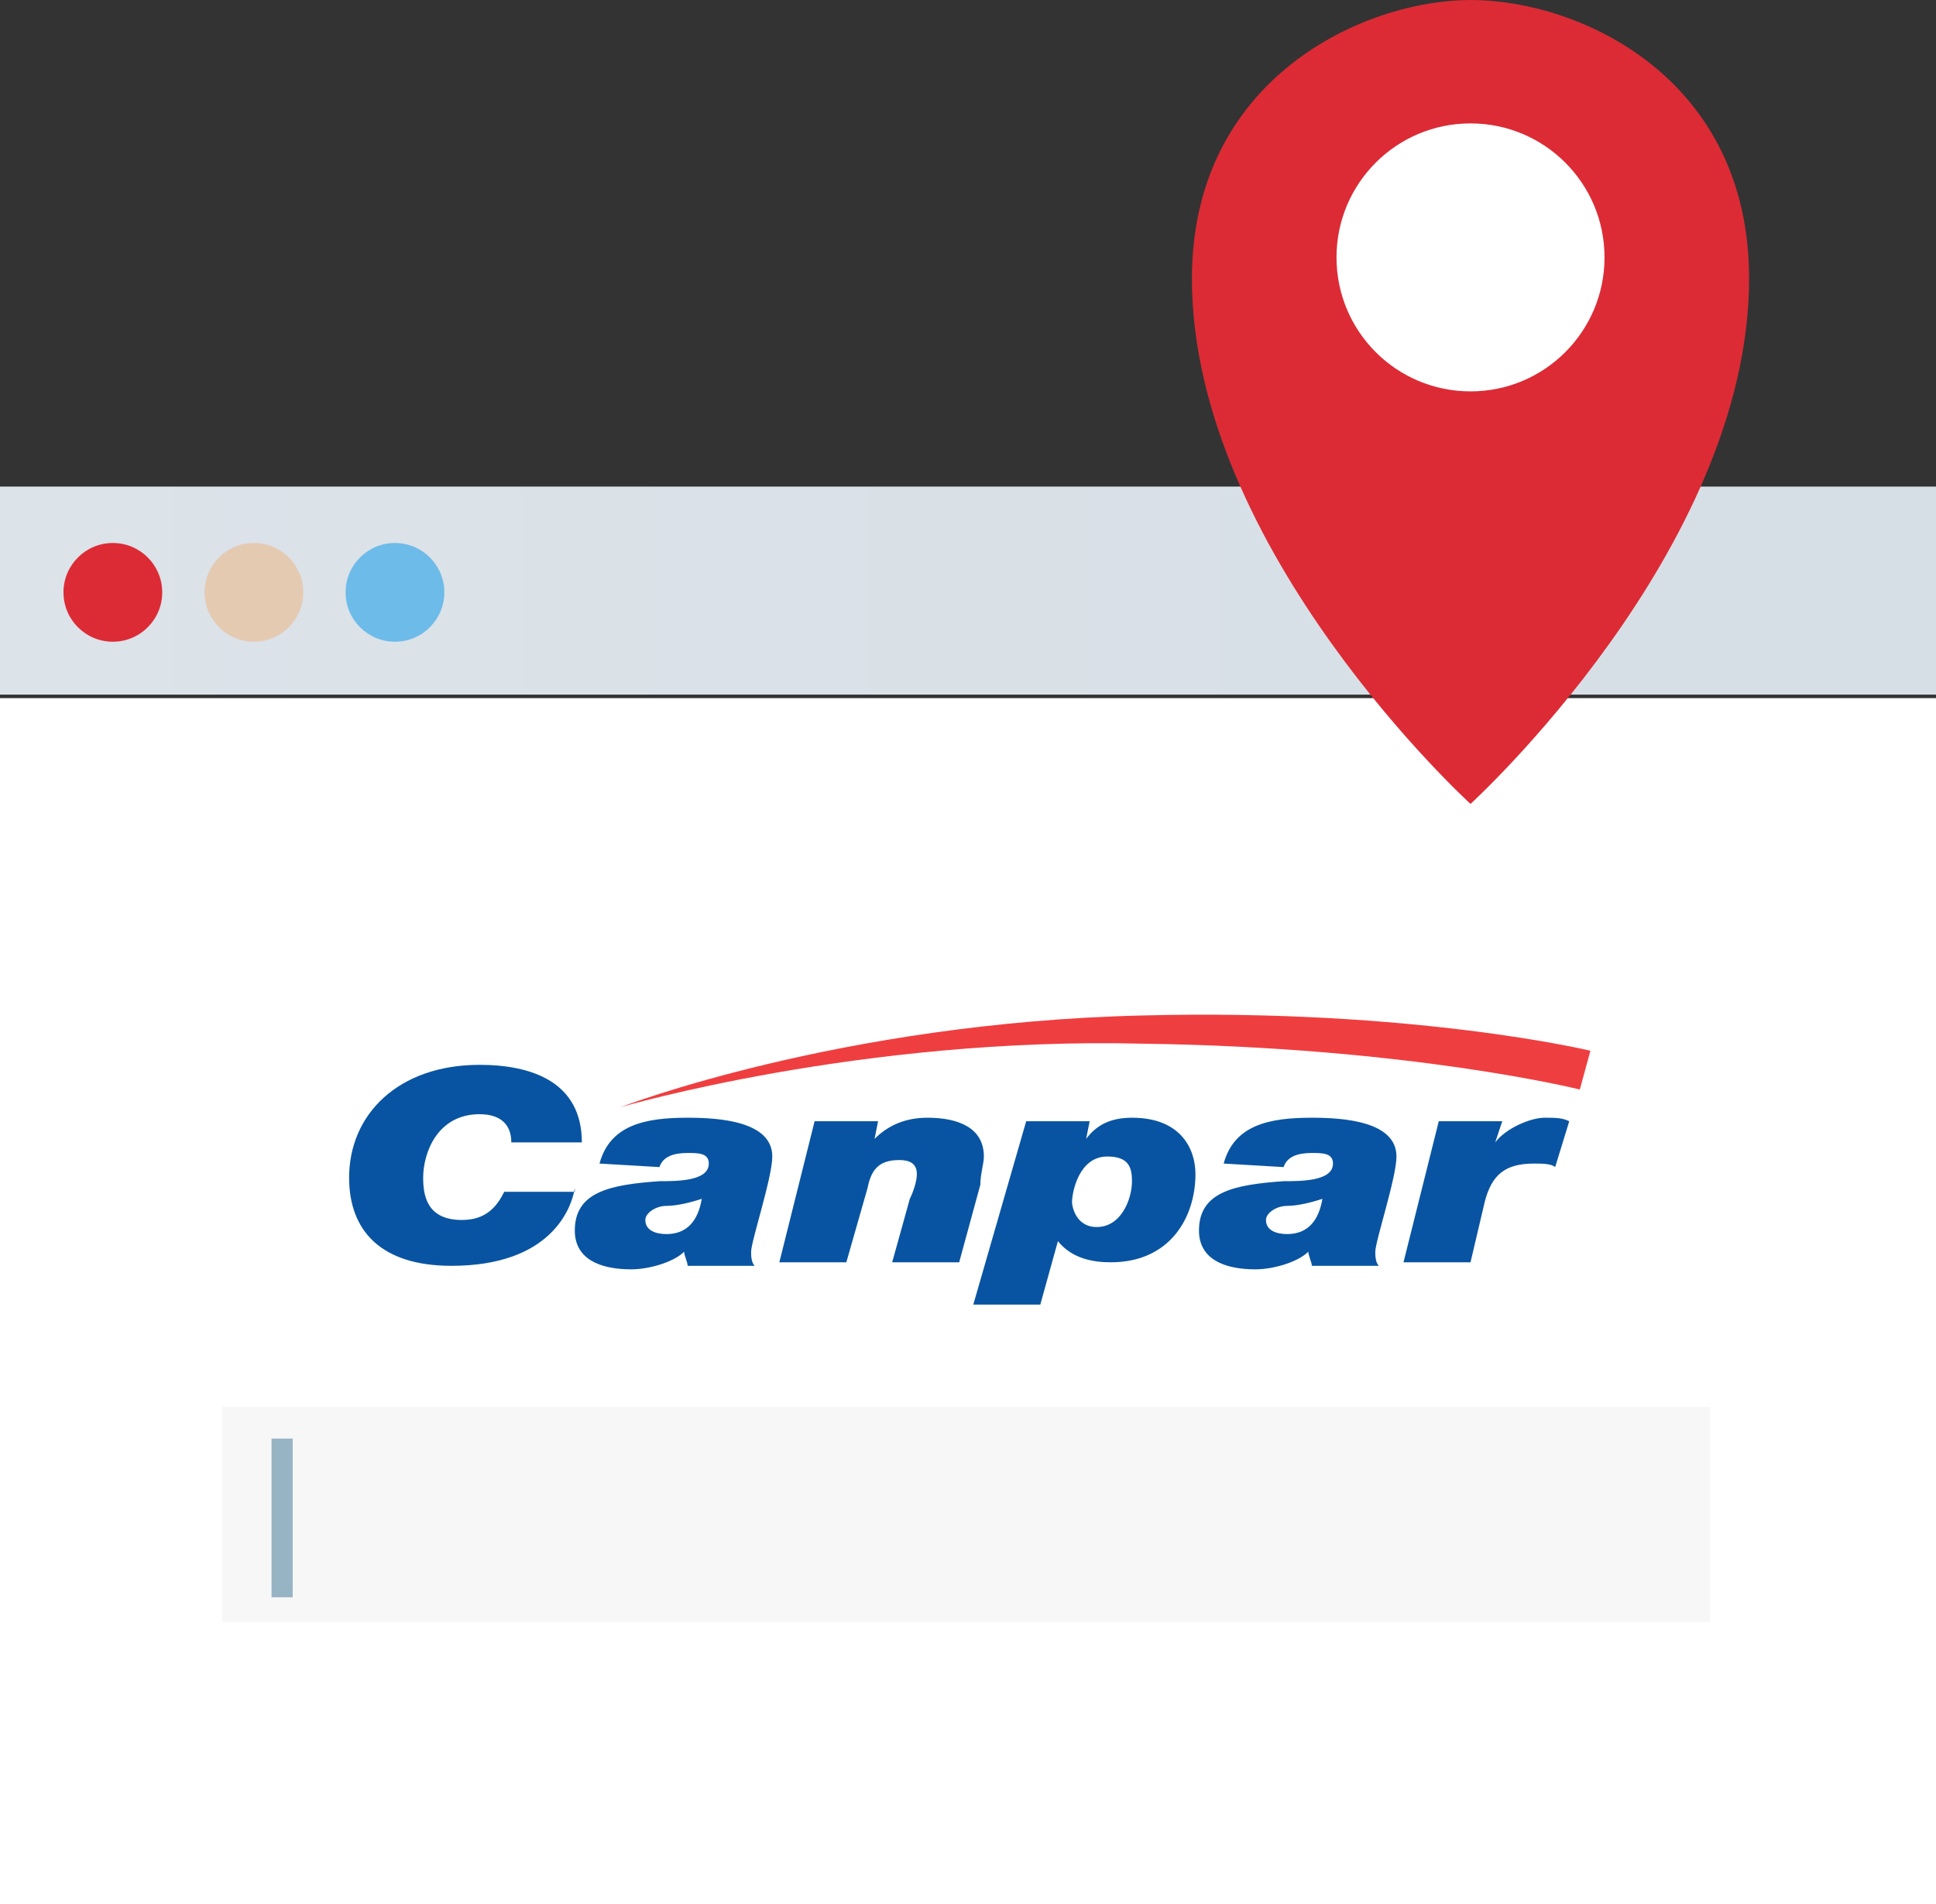 <svg version="1.1" id="Layer_1" xmlns="http://www.w3.org/2000/svg" x="0" y="0" width="54.9" height="54" xml:space="preserve"><rect width="100%" height="100%" fill="#333333" stroke="none"/><style>.st0{fill:#fff}.st2{fill:#dc2b35}.st5{fill:#0854a2}</style><path class="st0" d="M0 19.8h54.9V54H0z"/><linearGradient id="SVGID_1_" gradientUnits="userSpaceOnUse" x1="0" y1="16.796" x2="54.903" y2="16.796"><stop offset="0" stop-color="#dce3e9"/><stop offset=".899" stop-color="#d7dfe6"/><stop offset="1" stop-color="#d6dfe5"/></linearGradient><path fill="url(#SVGID_1_)" d="M0 13.8h54.9v5.9H0z"/><circle class="st2" cx="3.2" cy="16.8" r="1.4"/><circle cx="7.2" cy="16.8" r="1.4" fill="#e5cab2"/><circle cx="11.2" cy="16.8" r="1.4" fill="#6dbbe9"/><g><path class="st5" d="M16.3 33.7c-.1.6-.7 2.2-3.5 2.2-2 0-2.9-1-2.9-2.5 0-1.8 1.4-3.2 3.7-3.2 1.5 0 2.9.5 2.9 2.2h-2c0-.5-.3-.8-.9-.8-1.2 0-1.6 1.1-1.6 1.8 0 .5.1 1.2 1.1 1.2.7 0 1-.4 1.2-.8h2zM17 33c.3-1.1 1.3-1.3 2.5-1.3.9 0 2.4.1 2.4 1.1 0 .6-.6 2.4-.6 2.7 0 .1 0 .3.1.4h-1.9c0-.1-.1-.3-.1-.4-.3.3-1 .5-1.5.5-.9 0-1.6-.3-1.6-1.1 0-1.1 1-1.3 2.4-1.4.5 0 1.4 0 1.4-.5 0-.3-.3-.3-.6-.3-.4 0-.7.1-.8.4L17 33zm1.9 2c.6 0 .9-.4 1-1-.3.1-.7.2-1 .2-.3 0-.6.2-.6.4 0 .3.3.4.6.4zM23.1 31.8h1.8l-.1.5c.4-.4.9-.6 1.5-.6.9 0 1.6.3 1.6 1.1 0 .2-.1.5-.1.8l-.6 2.2h-1.9l.5-1.8c.1-.2.2-.5.2-.7 0-.3-.2-.4-.5-.4-.6 0-.8.3-.9.8l-.6 2.1h-1.9l1-4zM29.1 31.8h1.8l-.1.5c.3-.4.7-.6 1.3-.6 1.4 0 1.8.9 1.8 1.6 0 1.2-.7 2.5-2.4 2.5-.5 0-1.1-.1-1.5-.6l-.5 1.8h-1.9l1.5-5.2zm3 1.7c0-.4-.1-.7-.7-.7-.8 0-1 1-1 1.3 0 .1.1.7.7.7.7 0 1-.8 1-1.3zM34.7 33c.3-1.1 1.3-1.3 2.5-1.3.9 0 2.4.1 2.4 1.1 0 .6-.6 2.4-.6 2.7 0 .1 0 .3.1.4h-1.9c0-.1-.1-.3-.1-.4-.3.3-1 .5-1.5.5-.9 0-1.6-.3-1.6-1.1 0-1.1 1-1.3 2.4-1.4.5 0 1.4 0 1.4-.5 0-.3-.3-.3-.6-.3-.4 0-.7.1-.8.4l-1.7-.1zm1.8 2c.6 0 .9-.4 1-1-.3.1-.7.2-1 .2-.3 0-.6.2-.6.4 0 .3.3.4.6.4zM40.8 31.8h1.8l-.2.6c.3-.4 1-.7 1.4-.7.3 0 .5 0 .7.1l-.4 1.3c-.1-.1-.4-.1-.6-.1-.8 0-1.2.3-1.4 1.1l-.4 1.7h-1.9l1-4z"/><path d="M17.6 31.4s6.2-2.4 14.8-2.6c7.7-.2 12.7 1 12.7 1l-.3 1.1s-4.8-1.2-12.4-1.3c-8-.2-14.8 1.8-14.8 1.8z" fill="#ef3e40"/></g><g><path fill="#f7f7f7" d="M6.3 39.9h42.2V46H6.3z"/><path fill="#97b4c5" d="M7.7 40.8h.6v4.5h-.6z"/></g><g><path class="st2" d="M41.7 0c3.1 0 7.9 2.2 7.9 7.9 0 7.7-7.9 14.9-7.9 14.9s-7.9-7.2-7.9-14.9c0-5.7 4.9-7.9 7.9-7.9"/><path class="st0" d="M45.5 7.3c0 2.1-1.7 3.8-3.8 3.8-2.1 0-3.8-1.7-3.8-3.8 0-2.1 1.7-3.8 3.8-3.8 2.1 0 3.8 1.7 3.8 3.8z"/></g></svg>
